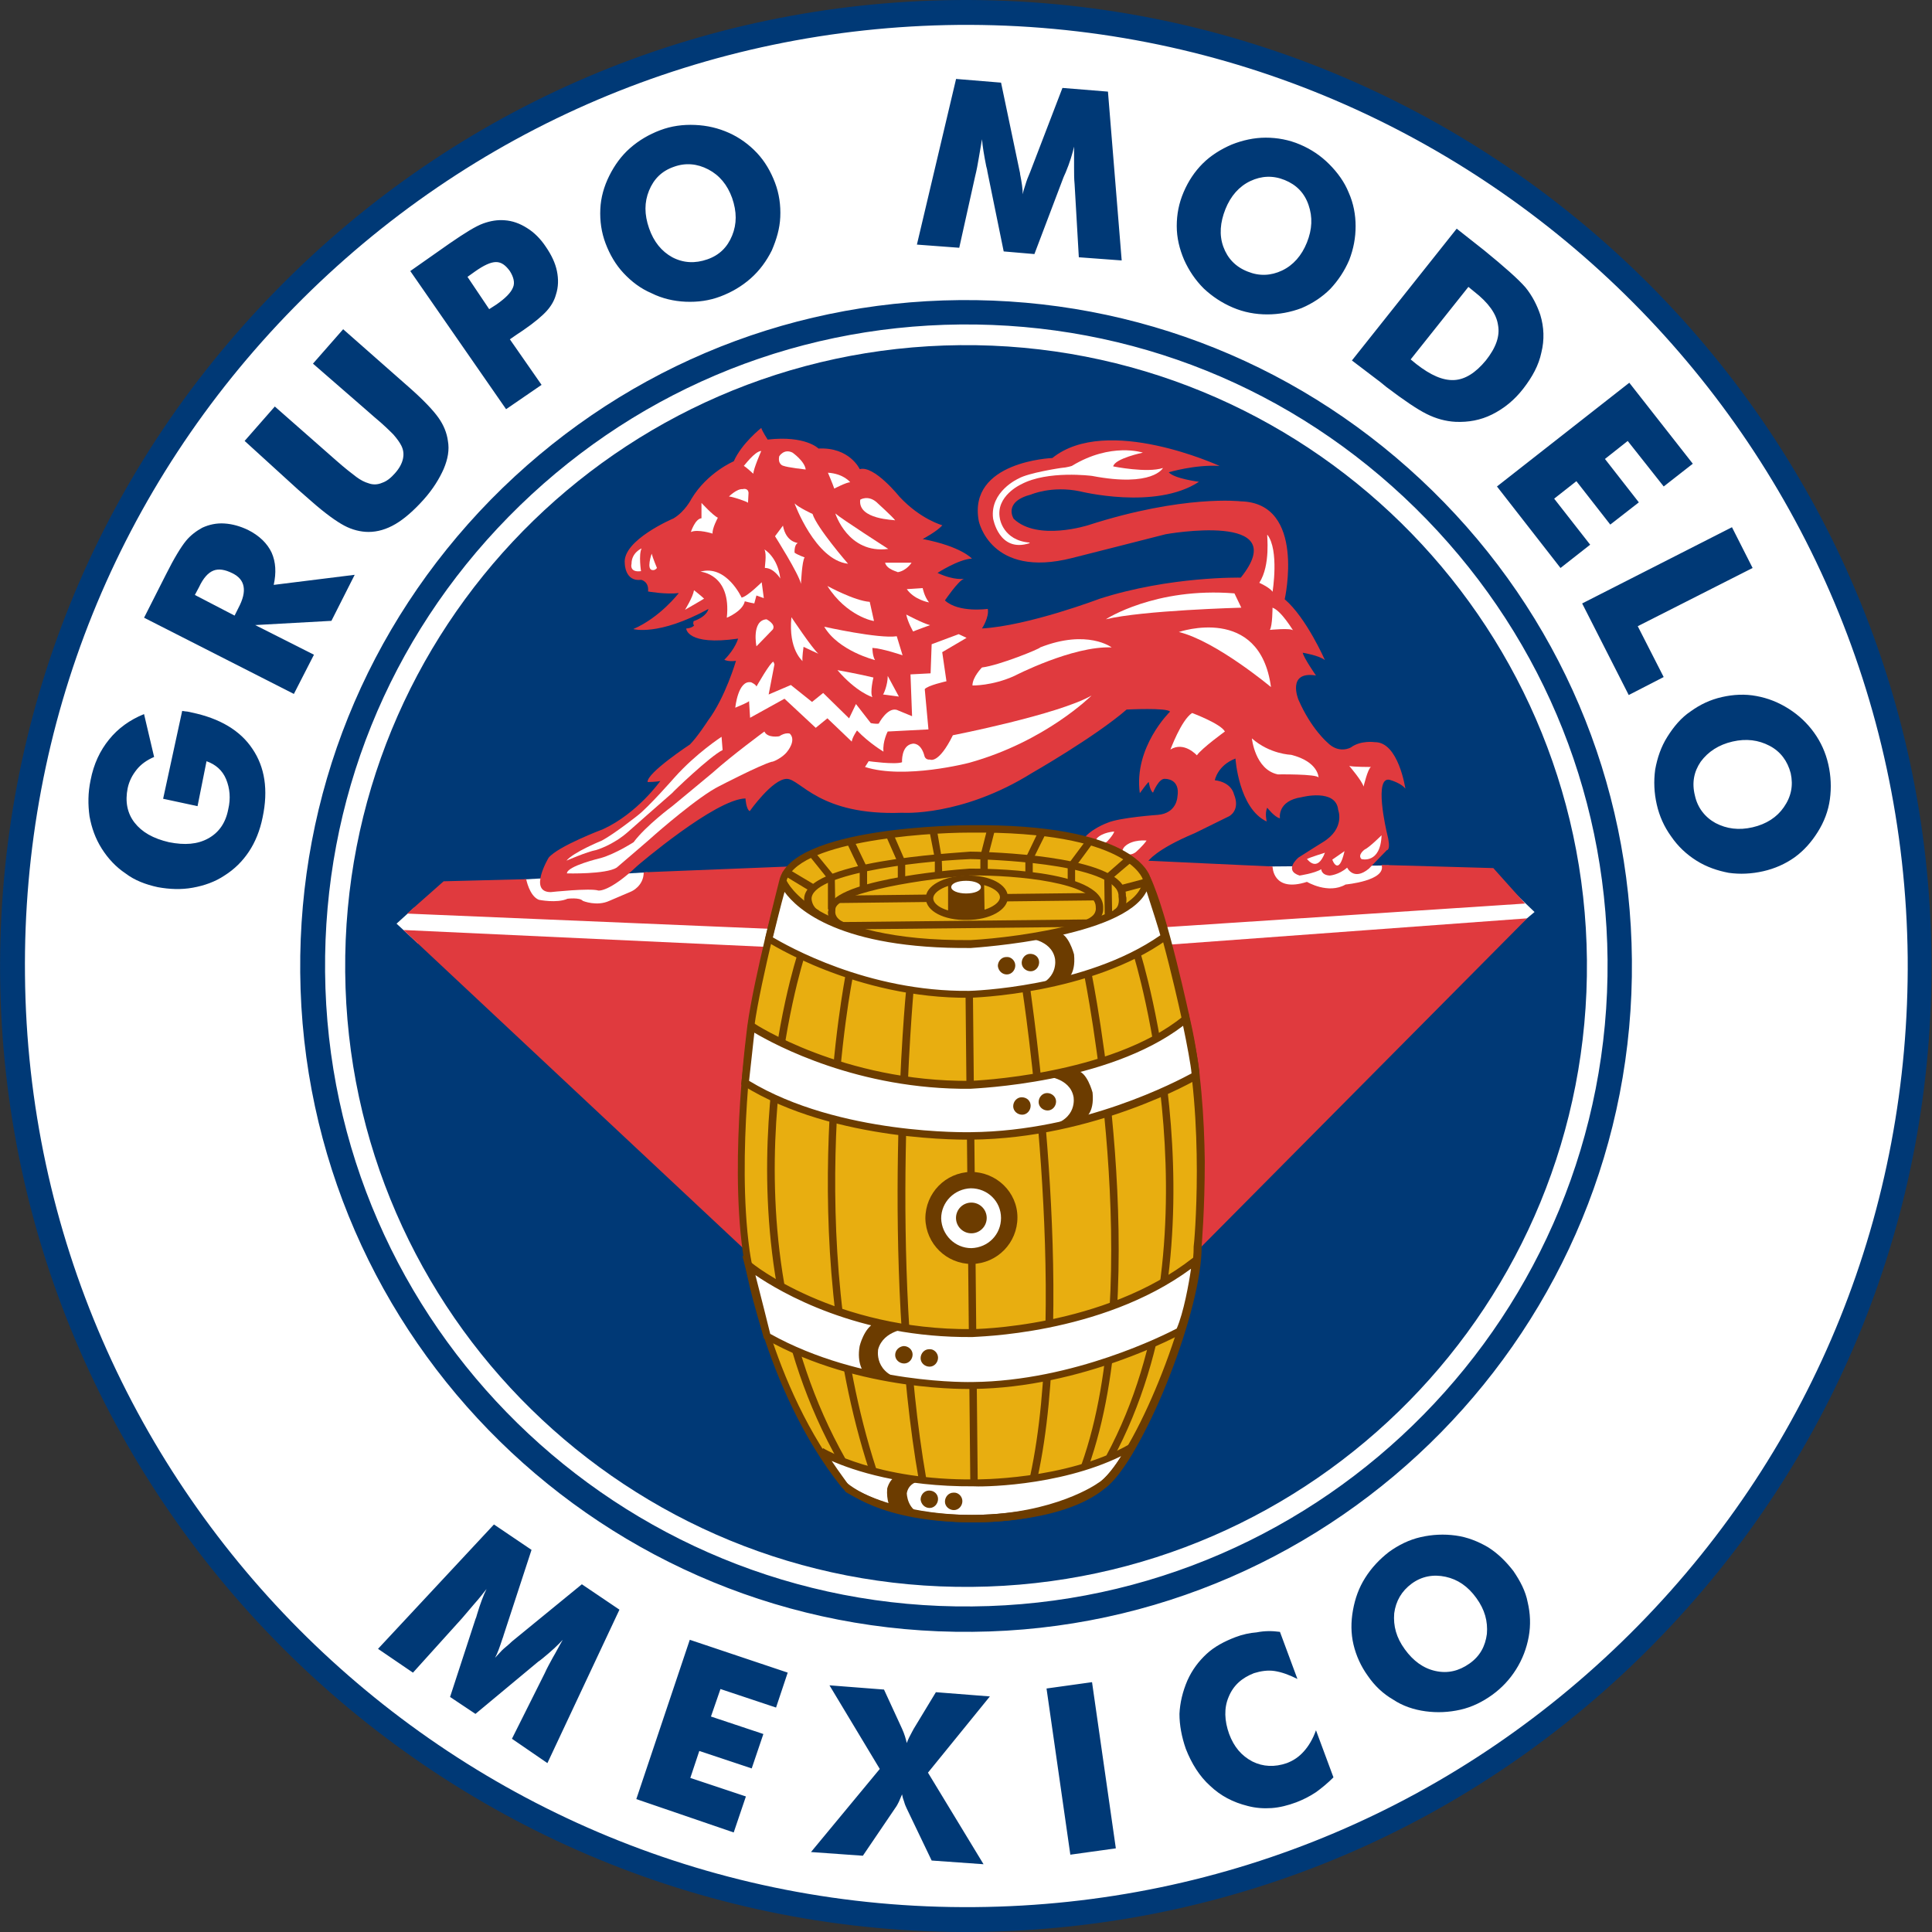 <?xml version="1.0" encoding="utf-8"?>
<!-- Generator: Adobe Illustrator 26.5.0, SVG Export Plug-In . SVG Version: 6.00 Build 0)  -->
<svg version="1.1" id="Layer_1" xmlns="http://www.w3.org/2000/svg" xmlns:xlink="http://www.w3.org/1999/xlink" x="0px" y="0px"
	 viewBox="0 0 512 512" style="enable-background:new 0 0 512 512;" xml:space="preserve">
<rect x="0" y="0" width="512" height="512" fill="#333333" stroke="none"/>
<style type="text/css">
	.st0{fill:#FFFFFF;}
	.st1{fill:#003976;}
	.st2{fill:#E03A3E;}
	.st3{fill:#E8AE10;}
	.st4{fill:#6C3C00;}
</style>
<g id="XMLID_166_">
	<path id="XMLID_168_" class="st0" d="M510.19,253.62c1.26,140.41-111.37,255.29-251.78,256.55C118,511.43,3.12,398.79,1.85,258.38
		C0.59,117.98,113.23,3.1,253.63,1.83C394.04,0.57,508.92,113.21,510.19,253.62"/>
	<path id="XMLID_169_" class="st1" d="M420.55,254.46c0.84,90.89-72.1,165.24-162.99,166.08c-90.89,0.84-165.24-72.1-166.08-162.99
		c-0.84-90.89,72.1-165.24,162.99-166.08C345.37,90.62,419.71,163.56,420.55,254.46"/>
	<path id="XMLID_172_" class="st1" d="M73.39,76.74C25.42,125.55-0.53,190.07,0.03,258.38C1.29,399.49,117.29,513.25,258.4,511.99
		c68.31-0.7,132.41-27.91,180.24-76.73c47.83-48.81,73.92-113.34,73.22-181.65C510.61,112.51,394.6-1.25,253.49,0.01
		C185.32,0.71,121.22,27.92,73.39,76.74 M6.62,258.38c-0.7-66.63,24.69-129.47,71.4-177.02S187.15,7.3,253.78,6.6
		c137.46-1.26,250.38,109.55,251.78,247.15c0.56,66.63-24.69,129.47-71.4,177.02S325.03,504.84,258.4,505.4
		C120.8,506.66,7.88,395.85,6.62,258.38"/>
	<path id="XMLID_175_" class="st1" d="M130.06,132.42c-32.96,33.66-50.92,78.13-50.5,125.26c0.84,97.35,80.79,175.76,178.14,174.77
		c97.21-0.84,175.76-80.79,174.77-178.14c-0.42-47.13-19.22-91.31-52.88-124.28s-78.13-50.92-125.26-50.5
		C207.21,79.96,163.16,98.76,130.06,132.42 M86.15,257.54c-0.42-45.45,16.83-88.23,48.67-120.63s74.34-50.5,119.65-50.92
		c45.45-0.42,88.23,16.83,120.63,48.67s50.5,74.34,50.92,119.65c0.84,93.7-74.62,170.57-168.32,171.41
		C164,426.71,87,351.24,86.15,257.54"/>
	<polygon id="XMLID_176_" class="st0" points="137.35,233.14 138.76,235.38 140.3,237.48 143.24,239.45 148.43,239.59 
		152.36,239.03 156.85,240.15 164.14,238.75 169.05,236.92 171.58,231.17 	"/>
	<polygon id="XMLID_177_" class="st0" points="105.09,244.78 110.7,249.97 202.72,253.19 204.68,244.64 109.72,240.57 	"/>
	<polygon id="XMLID_178_" class="st0" points="307.36,244.36 310.3,252.91 401.48,246.04 406.67,241.69 399.79,235.1 306.66,242.81 
			"/>
	<polygon id="XMLID_179_" class="st0" points="336.11,229.63 337.8,235.24 345.23,235.52 350.28,236.64 359.82,235.38 
		366.69,233.28 368.09,229.35 	"/>
	<path id="XMLID_180_" class="st2" d="M302.45,229.91c0.42,0.42,1.4-1.12,1.82-1.68c0,0,1.96-3.09,12.34-7.43l9.12-4.49
		c0,0,3.09-1.54,1.26-5.89c0,0-0.56-3.09-5.05-3.65c0,0,0.7-3.93,5.47-5.75c0,0,0.84,13.19,8.28,16.69c0,0-0.56-2.24,0.14-3.65
		c0,0,1.96,2.52,3.37,2.81c0,0-0.84-4.63,5.75-5.61c0,0,9.12-2.38,9.68,3.37c0,0,1.96,4.91-4.07,8.56c0,0-5.19,3.23-6.45,4.07
		c0,0-4.07,3.37,0.28,4.77c0,0,3.93-0.56,5.75-1.68c0,0,0,1.54,2.24,1.68c0,0,2.38-0.14,4.63-2.1c0,0,1.68,3.65,5.75,0.28l4.77-4.91
		c0,0,1.26,0.14,0-4.63c0,0-3.79-15.85,1.12-13.89c0,0,2.81,0.84,3.79,2.24c0,0-1.82-12.48-8.14-12.34c0,0-3.65-0.56-6.31,1.4
		c0,0-3.09,1.82-6.17-1.26c0,0-4.35-3.65-7.71-11.36c0,0-3.23-7.71,4.63-6.45c0,0-3.23-4.63-3.51-6.03c0,0,4.35,0.7,5.89,1.96
		c0,0-4.91-11.22-10.66-16.13c0,0,5.75-25.53-11.64-25.95c0,0-15.15-1.82-40.4,6.31c0,0-13.47,4.35-19.78-1.68
		c0,0-2.95-4.49,4.63-6.45c0,0,5.47-2.38,12.9-0.84c0,0,20.06,5.05,31.56-2.52c0,0-6.59-0.84-8-2.52c0,0,7.01-2.1,13.47-1.68
		c0,0-29.88-13.75-44.32-2.1c0,0-22.44,0.84-19.5,16.69c0,0,3.09,15.29,24.69,9.82c0,0,22.16-5.61,24.83-6.31
		c0,0,34.09-6.17,19.92,11.5c0,0-18.66-0.42-37.45,5.61c0,0-18.8,7.15-31.14,7.86c0,0,1.96-2.95,1.54-5.19c0,0-7.71,1.12-11.36-2.24
		c0,0,3.51-5.19,5.05-5.75c0,0-2.52,0.56-7.01-1.54c0,0,5.61-3.65,9.12-3.79c0,0-2.81-3.23-13.04-5.19c0,0,3.93-2.1,5.19-3.65
		c0,0-5.75-1.54-11.36-7.57c0,0-6.73-8.42-10.52-7.29c0,0-2.67-5.89-10.94-5.47c0,0-3.37-3.51-13.47-2.38c0,0-1.54-2.38-1.68-3.09
		c0,0-5.19,4.07-7.29,8.84c0,0-7.01,2.95-11.22,9.96c0,0-1.68,3.37-4.77,5.19c0,0-13.61,5.75-12.9,11.92c0,0,0,4.91,4.35,4.35
		c0,0,2.1,0.42,1.82,3.09c0,0,4.77,0.84,8.14,0.42c0,0-4.91,6.45-12.06,9.54c0,0,6.59,1.96,19.92-5.33c0,0-0.28,1.96-3.93,3.23
		c0,0-0.28,0.84,0.14,1.12c0,0-0.42,0.7-2.1,0.84c0,0,0.14,4.63,13.75,2.67c0,0-0.7,2.67-3.65,5.61c0,0,0.98,0.56,3.09,0.28
		c0,0-2.81,9.68-7.43,15.85c0,0-2.81,4.35-4.77,6.31c0,0-11.5,7.57-11.22,9.96c0,0,2.1,0,3.37-0.28c0,0-6.03,8.56-15.15,12.76
		c0,0-11.92,4.49-14.45,7.57c0,0-5.47,9.12,0.56,9.12c0,0,10.38-1.12,12.62-0.42c0,0,2.81,0.56,10.38-6.59
		c0,0,20.62-17.67,28.61-17.81c0,0,0.14,2.81,1.12,3.37c0,0,6.03-8.56,9.82-8.56c3.65,0,8.56,9.82,30.58,8.98
		c0,0,15.71,1.12,34.37-10.52c0,0,16.69-9.54,25.11-16.83c0,0,10.8-0.56,11.5,0.56c0,0-9.68,9.4-8,21.6c0,0,2.1-2.95,2.38-2.95
		c0,0,0.28,2.24,1.12,2.81c0,0,1.54-3.93,3.23-3.65c0,0,4.07-0.14,3.23,4.77c0,0-0.14,4.35-5.19,4.77c0,0-10.1,0.7-13.33,2.1
		c0,0-4.77,1.68-6.73,4.77C286.88,222.76,297.4,225.28,302.45,229.91"/>
	<path id="XMLID_183_" class="st2" d="M197.67,331.46l-90.75-85l96.5,4.49c0,0-6.17,30.3-6.59,35.77
		C196.83,286.86,195.42,308.88,197.67,331.46 M317.6,331.18l87.11-87.81l-95.38,7.01c0,0,8.14,26.51,8.56,41.52
		C317.88,291.77,318.72,323.33,317.6,331.18"/>
	<path id="XMLID_186_" class="st2" d="M204.68,246.18l-96.79-4.07l9.68-8.56l21.88-0.56c0,0,0.84,4.49,3.37,5.47
		c0,0,4.77,0.98,7.57-0.28c0,0,3.23-0.42,4.07,0.56c0,0,3.65,1.54,7.01,0l5.89-2.52c0,0,3.23-1.4,3.23-5.05l38.57-1.54
		C209.03,229.63,206.08,243.1,204.68,246.18 M300.91,227.95l36.33,1.68c0,0,0,7.01,9.12,4.07c0,0,5.61,3.37,10.24,0.7
		c0,0,10.8-0.98,9.54-5.19l29.6,0.84l8.42,9.4l-96.08,6.31C308.06,245.62,303.99,232.86,300.91,227.95"/>
	<path id="XMLID_187_" class="st3" d="M257,219.67c0,0-46.57,0.28-49.51,14.03c0,0-6.73,25.67-8.42,38.15c0,0-4.77,33.66-1.26,59.61
		c0,0,5.05,35.77,25.95,62.14c0,0,9.12,9.12,35.07,8.84c0,0,23.85,0.14,34.23-9.54c10.38-9.68,24.55-47.13,24.41-62.56
		c0,0,3.23-32.96-2.95-59.61c0,0-6.03-28.19-10.66-38.01C303.85,232.72,300.76,219.25,257,219.67"/>
	<path id="XMLID_188_" class="st4" d="M213.1,238.33c0,0.14,0.14,3.51,3.09,4.77l0.84-1.82c-1.82-0.84-1.96-2.95-1.96-3.09
		c0-6.31,25.81-9.82,42.08-10.52c0.28,0,31.42,0.42,38.15,7.29c0.7,0.7,1.12,1.54,1.12,2.38v0.14v0.14c0,0.14,0.56,2.67-1.26,3.51
		l0.84,1.82c1.96-0.98,2.52-3.09,2.52-4.49c0-0.42,0-0.7-0.14-0.98v-0.14v-0.14l0,0l0,0c0-1.26-0.56-2.52-1.68-3.65
		c-7.29-7.43-38.15-7.86-39.56-7.86C252.51,226.12,212.96,228.09,213.1,238.33"/>
	<path id="XMLID_192_" class="st4" d="M219.55,240.99c0,0.28-0.14,0.42-0.14,0.84c0,1.26,0.7,3.09,3.23,4.35l0.84-1.82
		c-2.52-1.26-2.1-2.81-2.1-3.09v-0.14v-0.14c0-3.79,18.52-7.57,35.63-8.98c12.76-0.14,33.24,1.96,33.38,8.28v0.14v0.14
		c0,0,0.14,0.56-0.28,1.4c-0.42,0.84-1.68,1.82-4.91,2.67l0.42,1.96c3.09-0.7,5.19-1.96,6.17-3.65c0.42-0.7,0.56-1.4,0.56-1.96
		c0-0.42,0-0.56,0-0.7c-0.28-10.1-31.7-10.1-35.35-10.1C250.83,230.61,219.55,233.42,219.55,240.99 M219.55,241.13L219.55,241.13
		v-0.42V241.13L219.55,241.13z M292.49,240.29L292.49,240.29v-0.14V240.29"/>
	<polygon id="XMLID_193_" class="st4" points="265.84,236.92 265.84,238.89 290.53,238.61 290.53,236.64 	"/>
	<polygon id="XMLID_194_" class="st4" points="222.5,237.34 222.5,239.31 246.48,239.03 246.48,237.06 	"/>
	<polygon id="XMLID_195_" class="st4" points="222.64,244.36 222.64,246.32 288.42,245.62 288.42,243.66 	"/>
	<path id="XMLID_198_" class="st4" d="M245.36,238.05c0,3.37,4.77,5.89,10.94,5.75c6.03,0,10.8-2.67,10.8-6.03
		c0-3.37-4.77-5.89-10.94-5.75C249.99,232.15,245.22,234.82,245.36,238.05 M247.32,238.05c0-1.82,3.65-3.93,8.84-4.07
		c5.19,0,8.84,1.96,8.84,3.79c0,1.82-3.65,3.93-8.84,4.07C250.97,241.97,247.32,240.01,247.32,238.05"/>
	<path id="XMLID_199_" class="st4" d="M251.25,233.84v8.28c0,0,2.38,0.7,4.91,0.7c0,0,2.67,0,4.77-0.56l-0.14-8.84
		c0,0-1.68-0.42-4.77-0.42C256.16,233.14,253.49,233.14,251.25,233.84"/>
	<path id="XMLID_200_" class="st0" d="M259.95,235.1c0,0.98-1.68,1.68-3.93,1.68c-2.1,0-3.93-0.7-3.93-1.68s1.68-1.68,3.93-1.68
		C258.26,233.42,259.95,234.12,259.95,235.1"/>
	<polygon id="XMLID_201_" class="st4" points="208.05,232.15 214.78,236.22 215.76,234.4 209.17,230.47 	"/>
	<path id="XMLID_202_" class="st4" d="M214.36,226.68c0,0,4.77,5.89,5.05,6.31c0,0.56,0,8,0,8h1.96l-0.14-8.7l-5.61-6.87
		L214.36,226.68L214.36,226.68z"/>
	<path id="XMLID_203_" class="st4" d="M224.46,223.46c0,0,3.09,6.59,3.37,6.87c0,0.42,0,5.19,0,5.19h1.96v-5.61l-3.51-7.29
		L224.46,223.46L224.46,223.46z"/>
	<path id="XMLID_204_" class="st4" d="M234.84,221.63c0,0,2.95,6.73,3.09,7.01c0,0.42,0,4.49,0,4.49h1.96v-4.91l-3.23-7.43
		L234.84,221.63L234.84,221.63z"/>
	<polygon id="XMLID_205_" class="st4" points="246.34,220.37 247.74,227.53 247.74,232.01 249.71,232.01 249.57,227.39 
		248.3,219.95 	"/>
	<path id="XMLID_206_" class="st4" d="M259.81,226.82v4.35h1.96c0,0,0-3.79,0-4.07c0.14-0.28,1.82-6.87,1.82-6.87l-1.96-0.56
		L259.81,226.82L259.81,226.82z"/>
	<path id="XMLID_207_" class="st4" d="M271.73,227.53v4.35h1.96c0,0,0-3.51,0-3.93c0.14-0.42,3.37-6.87,3.37-6.87l-1.82-0.84
		L271.73,227.53L271.73,227.53z"/>
	<path id="XMLID_208_" class="st4" d="M282.95,229.21v5.05h1.96c0,0,0-3.93,0-4.49c0.42-0.42,4.49-6.03,4.49-6.03l-1.54-1.12
		L282.95,229.21L282.95,229.21z"/>
	<path id="XMLID_209_" class="st4" d="M292.63,232.15l0.14,10.38h1.96c0,0-0.14-8.7-0.14-9.54c0.56-0.56,4.91-4.21,4.91-4.21
		l-1.26-1.54L292.63,232.15L292.63,232.15z"/>
	<polygon id="XMLID_210_" class="st4" points="296.56,234.68 296.98,236.64 303.85,234.82 303.43,232.86 	"/>
	<path id="XMLID_211_" class="st0" d="M303.71,232.72c0.14,14.59-46.43,17.39-46.43,17.39c-43.2,0.42-49.8-16.27-49.8-16.27
		c-0.84,2.52-3.79,14.87-3.79,14.87s22.86,15.01,53.16,14.73c0,0,31.42-0.7,51.76-15.29L303.71,232.72z"/>
	<path id="XMLID_214_" class="st4" d="M206.65,233.56c-0.7,2.52-3.65,14.31-3.79,14.87l-0.14,0.7l0.56,0.42
		c0.28,0.14,23.57,15.15,53.72,14.87c0.28,0,31.98-0.84,52.32-15.43l0.56-0.42l-5.05-16.13l-1.96,0.28
		c0.14,11.22-32.82,15.71-45.59,16.41c-41.66,0.42-48.67-15.57-48.81-15.71l-0.98-2.52L206.65,233.56L206.65,233.56z M207.91,236.36
		c3.37,4.63,14.73,15.15,49.37,14.87c1.82-0.14,40.4-2.67,46.57-15.01c1.26,3.79,3.37,10.52,3.65,11.64
		c-19.92,13.89-50.22,14.73-50.64,14.73c-27.07,0.28-48.39-12.06-52.04-14.17C205.38,246.18,206.93,239.87,207.91,236.36"/>
	<path id="XMLID_215_" class="st0" d="M217.45,384.63c0,0,14.45,8.56,40.68,8.42c0,0,24.13,0.42,41.52-9.4c0,0-4.21,8-8.14,10.38
		c0,0-11.5,8.28-32.82,8.56c0,0-19.92,0.84-34.23-7.86L217.45,384.63z"/>
	<path id="XMLID_218_" class="st4" d="M299.22,382.8c-16.83,9.54-40.82,9.26-40.96,9.26c-25.67,0.28-39.98-8.14-40.12-8.28
		l-1.26,1.4l7.15,10.1l0.14,0.14c14.31,8.7,33.94,8,34.79,8c21.46-0.14,32.96-8.28,33.38-8.7c3.93-2.38,8.28-10.38,8.42-10.66
		l1.54-2.95L299.22,382.8L299.22,382.8z M297.12,385.89c-1.54,2.52-3.93,5.89-6.17,7.15c-0.14,0.14-11.5,8.14-32.4,8.42
		c-0.28,0-19.78,0.7-33.52-7.71c-0.14-0.28-2.67-3.65-4.63-6.59c5.75,2.52,18.52,6.87,37.59,6.73
		C259.11,394.02,280.15,394.16,297.12,385.89"/>
	<path id="XMLID_219_" class="st4" d="M222.36,387.57l1.68-0.98c-34.37-60.88-10.94-132.55-10.8-133.25l-1.82-0.7
		C211.13,253.48,187.43,325.99,222.36,387.57"/>
	<path id="XMLID_220_" class="st4" d="M230.35,389.68l1.82-0.56c-19.92-61.58-6.31-129.47-6.17-130.17l-1.96-0.42
		C224.04,259.09,210.15,327.68,230.35,389.68"/>
	<path id="XMLID_221_" class="st4" d="M243.54,392.48l1.96-0.42c-10.1-57.93-3.37-129.19-3.37-129.89l-1.96-0.14
		C240.03,262.73,233.3,334.27,243.54,392.48"/>
	<polygon id="XMLID_222_" class="st4" points="255.88,263.43 257.14,393.04 259.11,393.04 257.84,263.43 	"/>
	<path id="XMLID_223_" class="st4" d="M270.89,262.03c0.14,0.84,12.48,81.5,2.1,129.19l1.96,0.42
		c10.52-48.11-1.96-129.05-1.96-129.89L270.89,262.03z"/>
	<path id="XMLID_224_" class="st4" d="M287.3,258.24c0.14,0.84,16.55,81.36-0.7,129.89l1.82,0.7
		c17.53-49.09,0.98-130.17,0.84-131.01L287.3,258.24L287.3,258.24z"/>
	<path id="XMLID_225_" class="st4" d="M300.34,252.91c0.28,0.7,23.42,76.03-7.15,132.83l1.68,0.98
		c31.14-57.65,7.57-133.68,7.29-134.38L300.34,252.91L300.34,252.91z"/>
	<path id="XMLID_226_" class="st0" d="M201.74,119.52c0,0-2.1,4.77-2.1,6.03c0,0-1.82-1.68-2.52-2.1
		C197.11,123.59,200.05,119.52,201.74,119.52"/>
	<path id="XMLID_227_" class="st0" d="M193.18,131.58c0,0,2.1-2.1,3.65-1.96c0,0,1.4-0.42,1.54,0.98l-0.14,2.67
		C198.23,132.98,194.02,131.58,193.18,131.58"/>
	<path id="XMLID_228_" class="st0" d="M185.89,133.27c0,0,3.09,3.37,4.35,3.93c0,0-1.54,2.81-1.4,4.21c0,0-3.93-1.26-5.75-0.42
		c0,0,1.12-3.51,2.81-3.65V133.27L185.89,133.27z"/>
	<path id="XMLID_229_" class="st0" d="M206.5,120.92c0,0,1.26-2.1,3.51-0.98c0,0,3.23,2.24,3.51,4.49c0,0-4.91-0.56-5.89-0.98
		C207.49,123.45,206.08,123.03,206.5,120.92"/>
	<path id="XMLID_230_" class="st0" d="M219.41,125.27c0,0,1.26,2.95,1.68,4.21c0,0,3.23-1.68,4.21-1.68
		C225.3,127.79,223.62,125.55,219.41,125.27"/>
	<path id="XMLID_231_" class="st0" d="M210.57,133.41c0,0,5.47,15.01,14.17,15.99c0,0-8.28-9.54-9.4-13.19
		C215.34,136.21,211.69,134.53,210.57,133.41"/>
	<path id="XMLID_232_" class="st0" d="M221.37,136.07c0,0,3.37,10.8,14.03,9.4C235.4,145.47,222.92,137.47,221.37,136.07"/>
	<path id="XMLID_233_" class="st0" d="M227.97,132.42c0,0,1.96-1.26,4.21,0.56c0,0,4.49,4.07,5.05,4.91
		C237.22,137.75,227.26,137.75,227.97,132.42"/>
	<path id="XMLID_234_" class="st0" d="M234.56,149.12h7.01c0,0-1.26,2.1-3.65,2.52C237.92,151.5,234.98,150.94,234.56,149.12"/>
	<path id="XMLID_235_" class="st0" d="M240.31,156.13l4.21-0.28c0,0,0.42,2.24,1.68,3.79C246.06,159.64,242.27,158.93,240.31,156.13
		"/>
	<path id="XMLID_236_" class="st0" d="M240.17,162.86c0,0,4.49,2.38,6.31,2.81c0,0-3.51,1.26-4.49,1.68
		C241.99,167.35,240.59,164.97,240.17,162.86"/>
	<path id="XMLID_237_" class="st0" d="M219.27,155.29c0,0,7.15,3.93,11.22,4.21l1.12,5.05
		C231.61,164.69,224.32,163.28,219.27,155.29"/>
	<path id="XMLID_238_" class="st0" d="M218.43,166.09c0,0,14.45,3.23,19.22,2.52l1.54,5.05c0,0-5.33-1.82-8-1.96c0,0,0,2.1,0.7,3.23
		C231.89,174.92,222.21,172.54,218.43,166.09"/>
	<path id="XMLID_239_" class="st0" d="M235.26,179.13l2.95,5.47l-4.21-0.56C234.14,184.04,235.26,181.52,235.26,179.13"/>
	<path id="XMLID_240_" class="st0" d="M221.93,177.59c0,0,6.17,1.12,9.54,1.96c0,0-0.98,3.93-0.28,5.19
		C231.19,184.74,226.98,183.48,221.93,177.59"/>
	<path id="XMLID_241_" class="st0" d="M209.73,163.56c0,0,5.61,8.42,7.15,9.68c0,0-2.52-1.12-3.93-1.82c0,0-0.42,2.81-0.28,3.79
		C212.68,175.07,208.89,172.26,209.73,163.56"/>
	<path id="XMLID_242_" class="st0" d="M203.14,164.12c0,0,2.52,1.26,1.68,2.67c0,0-3.37,3.51-4.35,4.49
		C200.47,171.42,199.07,164.4,203.14,164.12"/>
	<path id="XMLID_243_" class="st0" d="M202.58,145.61c0,0,3.51,1.96,4.21,7.71c0,0-1.68-2.81-4.07-2.81
		C202.58,150.52,203.28,146.87,202.58,145.61"/>
	<path id="XMLID_244_" class="st0" d="M207.49,139.3l-2.1,2.81c0,0,6.31,9.96,6.87,12.62c0,0,0.28-6.17,0.98-7.01
		c0,0-1.96-0.7-2.67-1.26c0,0-0.14-2.1,0.84-2.52C211.41,143.79,208.33,143.79,207.49,139.3"/>
	<path id="XMLID_245_" class="st0" d="M170.03,145.33c0,0-2.67,1.12-2.67,4.07c0,0-0.7,2.38,2.52,1.96
		C169.89,151.5,169.19,147.01,170.03,145.33"/>
	<path id="XMLID_246_" class="st0" d="M172.7,146.73c0,0-1.54,4.35,0.28,4.35c0,0,0.56,0.14,1.12-0.56
		C174.1,150.52,172.98,147.85,172.7,146.73"/>
	<path id="XMLID_247_" class="st0" d="M183.92,156.41c0,0,1.96,1.54,2.67,2.24c0,0-3.51,2.1-5.05,2.95
		C181.54,161.6,183.64,158.23,183.92,156.41"/>
	<path id="XMLID_248_" class="st0" d="M185.6,151.5c0,0,8.28,0.56,7.01,12.2c0,0,4.21-1.68,4.77-4.35c0,0,1.54,0.42,2.52,0.56
		l0.56-2.1l1.96,0.7l-0.56-4.21c0,0-3.79,3.79-5.33,4.07C196.55,158.37,192.48,149.54,185.6,151.5"/>
	<path id="XMLID_249_" class="st0" d="M194.86,187.55c0,0,0.7-7.43,4.21-6.73c0,0,1.26,0.56,1.4,1.12c0,0,3.65-6.45,4.49-6.59
		l0.28,0.7l-1.54,8l5.89-2.52l5.61,4.49l2.95-2.38l6.87,6.73l1.82-3.79l3.93,5.05c0,0,1.26,0.28,2.1,0.14c0,0,2.24-4.35,4.77-3.65
		l4.07,1.68l-0.42-11.08l5.33-0.28l0.28-7.71l7.15-2.67l2.1,0.98l-6.45,3.79l1.12,7.71c0,0-5.05,1.12-5.75,2.1l0.98,10.66
		l-10.8,0.56c0,0-1.4,2.67-1.12,5.33c0,0-3.79-2.24-7.01-5.61c0,0-1.26,1.82-1.4,2.95l-6.45-6.17l-3.09,2.52l-8.28-7.71l-9.12,5.05
		l-0.28-4.49C198.65,186.01,196.12,186.99,194.86,187.55"/>
	<path id="XMLID_250_" class="st0" d="M191.5,198.77l-0.28-3.51c0,0-6.73,4.35-12.48,10.8c0,0-7.01,8-9.82,10.1
		c0,0-6.03,4.77-9.4,6.59c0,0-7.57,3.09-9.4,5.33c0,0,5.47-2.38,7.86-2.81c0,0,4.49-1.26,8.56-4.91c0,0,9.68-8.56,11.64-10.24
		C178.17,209.99,188.27,200.31,191.5,198.77"/>
	<path id="XMLID_251_" class="st0" d="M208.61,199.19c0,0,2.52-2.95,0.7-4.77c0,0-1.12-0.42-2.81,0.7c0,0-3.09,0.56-3.93-1.26
		c0,0-8.42,6.17-13.75,10.94c0,0-8.42,7.01-10.66,8.84c0,0-7.01,5.19-10.24,9.54c0,0-4.77,3.09-8.7,4.21c0,0-8.98,2.1-8.98,4.07
		c0,0,10.38,0.28,13.19-1.54c0,0,9.54-8.14,10.24-8.84c0,0,11.5-10.1,16.97-12.76c0,0,10.8-5.61,13.89-6.45
		C204.68,202,207.35,200.87,208.61,199.19"/>
	<path id="XMLID_252_" class="st0" d="M230.21,201.72c0,0,7.01,0.98,8.84,0.28c0,0-0.28-4.49,2.81-4.91c0,0,2.1-0.42,3.09,3.09
		c0,0,0.14,1.26,1.54,1.12c0,0,2.24,1.26,6.03-6.45c0,0,27.91-5.47,36.75-10.52c0,0-12.2,12.2-32.4,17.81c0,0-17.11,4.49-27.63,1.12
		L230.21,201.72L230.21,201.72z"/>
	<path id="XMLID_253_" class="st0" d="M260.23,176.89c0,0-2.52,2.52-2.52,4.77c0,0,5.19,0.14,11.08-2.52c0,0,15.43-8,25.81-7.57
		c0,0-6.45-4.91-18.94,0C275.8,171.84,264.86,176.33,260.23,176.89"/>
	<path id="XMLID_254_" class="st0" d="M293.05,164.12c0,0,13.04-8.56,34.09-6.87l1.82,3.79
		C328.96,161.04,302.73,161.74,293.05,164.12"/>
	<path id="XMLID_255_" class="st0" d="M312.41,167.49c0,0,21.46-7.43,24.41,14.59C336.81,182.08,322.23,169.88,312.41,167.49"/>
	<path id="XMLID_256_" class="st0" d="M337.23,161.04c0,0,0,4.77-0.7,5.89c0,0,5.61-0.56,6.17,0.14
		C342.71,167.21,339.62,161.88,337.23,161.04"/>
	<path id="XMLID_257_" class="st0" d="M315.91,188.95c0,0,7.57,2.81,8.7,4.91c0,0-6.03,4.35-7.43,6.31c0,0-3.37-3.79-7.01-1.54
		C310.16,198.77,312.97,190.92,315.91,188.95"/>
	<path id="XMLID_258_" class="st0" d="M331.76,195.68c0,0,0.84,8.28,6.87,9.54c0,0,10.38-0.14,10.8,0.84c0,0,0-4.21-7.29-6.03
		C342.14,200.03,336.53,199.89,331.76,195.68"/>
	<path id="XMLID_259_" class="st0" d="M295.29,220.37c0,0-3.09,0.14-4.63,1.82c0,0-0.56,0.98,0.42,1.26c0,0,0.84,0.56,2.1-0.28
		C293.19,223.32,295.01,221.35,295.29,220.37"/>
	<path id="XMLID_260_" class="st0" d="M303.85,222.76c0,0-3.65-0.42-5.75,1.54c0,0-1.54,1.54,0.14,1.96c0,0,1.26,0.56,2.52-0.28
		C300.91,225.98,303.01,224.02,303.85,222.76"/>
	<path id="XMLID_261_" class="st0" d="M357.57,202.98c0,0,3.37,3.93,3.79,5.47c0,0,1.12-4.77,1.96-5.19
		C363.32,203.26,358.56,203.26,357.57,202.98"/>
	<path id="XMLID_262_" class="st0" d="M366.13,221.35c0,0-3.23,3.23-4.49,3.79c0,0-1.96,1.4-0.84,2.52
		C360.8,227.67,365.85,229.07,366.13,221.35"/>
	<path id="XMLID_263_" class="st0" d="M356.31,225.56c0,0-2.81,1.96-3.23,2.24C353.09,227.95,354.77,232.43,356.31,225.56"/>
	<path id="XMLID_264_" class="st0" d="M351.12,225.98c0,0-4.07,1.26-4.77,1.68C346.49,227.67,349.02,231.45,351.12,225.98"/>
	<path id="XMLID_265_" class="st0" d="M333.73,154.45c0,0,2.81,1.26,3.51,2.38c0,0,1.82-11.08-1.4-15.15
		C335.69,141.68,336.81,149.68,333.73,154.45"/>
	<path id="XMLID_266_" class="st0" d="M272.85,143.79c-7.01-0.56-7.86-6.31-7.86-6.31c-1.26-6.03,5.61-9.12,5.61-9.12
		c7.01-3.79,18.8-2.24,18.8-2.24c16.13,3.09,18.8-2.1,18.8-2.1c-4.21,1.4-13.19-0.42-13.19-0.42c0.42-2.1,7.86-3.65,7.86-3.65
		s-8.42-2.81-18.8,3.51c0,0-1.12,0.42-2.95,0.56c0,0-8.56,1.26-11.22,2.81c0,0-7.57,3.37-6.73,10.52c0,0,1.54,9.26,9.68,6.59"/>
	<path id="XMLID_269_" class="st4" d="M206.5,233.42c0,0.14-6.73,25.81-8.42,38.29c0,0.28-4.77,34.09-1.26,59.89
		c0,0.42,5.33,36.33,26.23,62.56c0.42,0.42,9.68,9.54,35.77,9.26c0.98,0,24.41,0.14,34.93-9.82c10.38-9.68,24.83-46.99,24.69-63.26
		c0-0.14,0.84-9.68,0.84-22.58c-0.14-11.22-0.98-24.97-3.79-37.17c-0.28-1.12-6.03-28.33-10.66-38.15
		c-0.42-1.26-5.05-14.17-47.69-13.75C255.04,218.69,209.59,218.97,206.5,233.42 M258.68,401.46c-25.11,0.28-34.23-8.56-34.37-8.56
		c-20.48-25.67-25.67-61.16-25.67-61.58c-3.51-25.53,1.26-59.05,1.26-59.33c1.68-12.34,8.42-37.87,8.42-38.15
		c2.24-10.66,35.91-13.19,48.67-13.19c42.08-0.42,45.73,12.2,45.87,12.34v0.14v0.14c4.49,9.54,10.52,37.59,10.52,37.73
		c6.03,26.09,3.09,59.05,2.95,59.33c0.14,15.71-14.31,52.74-24.13,61.86C282.39,401.46,258.97,401.46,258.68,401.46L258.68,401.46z"
		/>
	<path id="XMLID_271_" class="st4" d="M269.06,255.86c0,1.26-0.98,2.38-2.24,2.38c-1.26,0-2.24-0.98-2.38-2.24
		c0-1.26,0.98-2.38,2.24-2.38C267.94,253.48,269.06,254.6,269.06,255.86"/>
	<path id="XMLID_272_" class="st4" d="M275.38,255.02c0,1.26-0.98,2.38-2.24,2.38c-1.26,0-2.38-0.98-2.38-2.24
		c0-1.26,0.98-2.38,2.24-2.38C274.39,252.77,275.38,253.76,275.38,255.02"/>
	<path id="XMLID_273_" class="st4" d="M271.87,248.57c0,0,6.73,0.28,7.71,5.47c0,0,1.26,6.03-6.59,7.71l9.4-1.96
		c0,0,2.81-1.12,2.24-6.87c0,0-1.54-5.89-4.35-5.75L271.87,248.57z"/>
	<path id="XMLID_277_" class="st4" d="M248.59,397.25c0,1.26-0.98,2.38-2.24,2.38c-1.26,0-2.24-0.98-2.38-2.24
		c0-1.26,0.98-2.38,2.24-2.38C247.6,395.01,248.59,395.99,248.59,397.25"/>
	<path id="XMLID_278_" class="st4" d="M255.04,397.81c0,1.26-0.98,2.38-2.24,2.38c-1.26,0-2.38-0.98-2.38-2.24
		c0-1.26,0.98-2.38,2.24-2.38C253.92,395.43,255.04,396.55,255.04,397.81"/>
	<path id="XMLID_279_" class="st4" d="M244.52,392.34c0,0-3.65,0.14-4.21,3.37c0,0,0,4.77,4.63,5.75l-8.98-1.82
		c0,0-1.12-1.96-0.84-5.19c0,0,0.84-3.37,3.09-3.09L244.52,392.34z"/>
	<path id="XMLID_280_" class="st0" d="M199.07,271.99c0,0,23.57,15.85,58.07,15.43c0,0,37.31-1.12,56.95-17.39
		c0,0,2.81,12.62,2.67,14.87c0,0-26.79,15.57-59.47,15.99c0,0-35.49,0.98-59.89-14.17L199.07,271.99z"/>
	<path id="XMLID_283_" class="st4" d="M313.53,269.33c-19.22,15.71-56.11,17.11-56.39,17.11c-33.66,0.28-57.23-15.15-57.37-15.29
		l-1.4-0.84l-1.96,17.11l0.56,0.28c24.27,15.15,60.03,14.31,60.46,14.31c32.68-0.28,59.75-15.85,60.03-16.13l0.42-0.28v-0.56
		c0.14-2.38-2.38-13.89-2.67-15.29l-0.28-1.54L313.53,269.33L313.53,269.33z M313.53,271.85c0.98,4.63,2.1,10.66,2.24,12.62
		c-3.65,1.96-28.61,15.29-58.49,15.57c-0.42,0-34.93,0.84-58.77-13.61c0.14-0.98,1.12-10.38,1.4-12.76
		c5.47,3.23,27.49,15.15,57.23,14.87C258.68,288.4,293.47,287.14,313.53,271.85"/>
	<path id="XMLID_284_" class="st4" d="M273.13,293.03c0,1.26-0.98,2.38-2.24,2.38c-1.26,0-2.38-0.98-2.38-2.24
		c0-1.26,0.98-2.38,2.24-2.38C272.15,290.79,273.13,291.77,273.13,293.03"/>
	<path id="XMLID_285_" class="st4" d="M279.87,291.91c0,1.26-0.98,2.38-2.24,2.38c-1.26,0-2.38-0.98-2.38-2.24
		c0-1.26,0.98-2.38,2.24-2.38C278.74,289.66,279.87,290.65,279.87,291.91"/>
	<path id="XMLID_286_" class="st4" d="M276.78,285.18c0,0,6.73,0.28,7.71,5.47c0,0,1.26,6.03-6.59,7.71l9.4-1.96
		c0,0,2.81-1.12,2.24-6.87c0,0-1.54-5.89-4.35-5.75L276.78,285.18z"/>
	<path id="XMLID_287_" class="st4" d="M269.63,322.63c0,6.73-5.33,12.2-12.06,12.34c-6.73,0-12.2-5.33-12.34-12.06
		c0-6.73,5.33-12.2,12.06-12.34C264.01,310.56,269.63,315.89,269.63,322.63"/>
	<path id="XMLID_288_" class="st0" d="M265.28,322.77c0,4.35-3.37,7.86-7.86,8c-4.35,0-7.86-3.51-8-7.86c0-4.35,3.51-7.86,7.86-8
		C261.77,314.91,265.28,318.42,265.28,322.77"/>
	<path id="XMLID_289_" class="st4" d="M261.49,322.77c0,2.24-1.82,4.07-4.07,4.07c-2.24,0-4.07-1.82-4.07-4.07s1.82-4.07,4.07-4.07
		S261.49,320.52,261.49,322.77"/>
	<path id="XMLID_290_" class="st0" d="M198.65,335.39c0,0,22.02,18.23,59.19,17.81c0,0,35.07-0.14,59.33-19.22
		c0,0-1.68,12.9-4.35,18.66c0,0-25.67,14.17-54.84,14.45c0,0-29.6,0.98-54.56-13.04L198.65,335.39z"/>
	<path id="XMLID_293_" class="st4" d="M202.44,354.75l0.42,0.14c24.97,14.17,54.7,13.19,54.99,13.19
		c29.04-0.28,54.99-14.45,55.27-14.59l0.28-0.14l0.14-0.28c2.67-5.89,4.35-18.38,4.35-18.94l0.28-2.38l-1.96,1.54
		c-23.71,18.66-58.35,18.94-58.63,18.94c-36.33,0.28-58.35-17.39-58.49-17.67l-2.38-1.82L202.44,354.75z M315.63,336.23
		c-0.56,3.93-1.96,11.64-3.79,15.85c-2.95,1.54-27.21,13.89-54,14.17c-0.28,0-29.32,0.84-53.72-12.76
		c-0.14-0.7-2.95-11.78-3.93-15.57c6.59,4.49,27.07,16.69,57.51,16.41C258.12,354.19,291.65,353.91,315.63,336.23"/>
	<path id="XMLID_311_" class="st4" d="M241.85,358.96c0,1.26-0.98,2.38-2.24,2.38c-1.26,0-2.38-0.98-2.38-2.24
		c0-1.26,0.98-2.24,2.24-2.38C240.73,356.71,241.85,357.69,241.85,358.96"/>
	<path id="XMLID_312_" class="st4" d="M248.59,359.8c0,1.26-0.98,2.38-2.24,2.38c-1.26,0-2.38-0.98-2.38-2.24
		c0-1.26,0.98-2.38,2.24-2.38C247.46,357.41,248.59,358.54,248.59,359.8"/>
	<path id="XMLID_313_" class="st4" d="M240.59,352.08c0,0-6.45,0.42-7.86,5.47c0,0-1.4,6.73,7.43,8.28l-11.22-2.1
		c0,0-1.96-2.38-1.12-7.01c0,0,1.12-4.77,4.07-6.17L240.59,352.08z"/>
	<path id="XMLID_331_" class="st1" d="M467.26,230.89c-3.09,0.7-6.17,0.84-9.12,0.42c-2.95-0.56-5.89-1.54-8.56-3.23
		c-2.67-1.68-4.91-3.79-6.73-6.45c-1.82-2.52-3.09-5.33-3.79-8.42c-0.7-3.09-0.84-6.17-0.42-9.26c0.56-3.09,1.54-6.03,3.23-8.7
		c1.68-2.67,3.65-5.05,6.17-6.73c2.52-1.82,5.19-3.09,8.28-3.79c3.09-0.7,6.17-0.84,9.12-0.28c3.09,0.56,5.89,1.68,8.56,3.37
		s4.91,3.79,6.73,6.31c1.82,2.52,3.09,5.33,3.79,8.42c0.7,3.09,0.84,6.17,0.42,9.26c-0.42,3.09-1.54,6.03-3.23,8.7
		c-1.68,2.67-3.65,4.91-6.17,6.73C473.15,228.93,470.35,230.19,467.26,230.89 M449.17,210.83c0.7,3.23,2.67,5.75,5.47,7.29
		c2.95,1.54,6.17,1.96,9.82,1.12c3.65-0.84,6.45-2.67,8.28-5.33c1.96-2.81,2.52-5.75,1.82-8.98c-0.84-3.23-2.67-5.75-5.61-7.29
		c-2.95-1.54-6.17-1.96-9.82-1.12c-3.65,0.84-6.45,2.67-8.42,5.33C448.89,204.52,448.33,207.47,449.17,210.83 M419.29,159.92
		l39.7-20.2l5.47,10.8l-30.44,15.43l6.87,13.47l-9.26,4.77L419.29,159.92z M396.71,128.92l35.07-27.49l16.83,21.46l-7.71,6.03
		l-9.54-12.06l-6.03,4.77l8.98,11.5l-7.57,5.89l-8.98-11.5l-5.89,4.63l9.54,12.2l-7.86,6.17L396.71,128.92z M358.27,95.53
		l27.77-34.93l7.29,5.75c5.33,4.35,8.98,7.57,10.94,9.82c1.82,2.24,3.09,4.77,3.93,7.29c0.98,3.23,1.12,6.59,0.28,9.96
		c-0.7,3.37-2.38,6.45-4.77,9.54c-2.38,3.09-5.19,5.33-8.28,6.87c-3.09,1.54-6.31,2.1-9.68,1.96c-2.67-0.14-5.19-0.84-7.71-2.1
		c-2.52-1.26-6.03-3.65-10.66-7.15l-1.54-1.26L358.27,95.53L358.27,95.53z M373.84,95.25l1.54,1.26c3.79,2.95,7.01,4.35,9.96,4.21
		c2.95-0.14,5.75-1.96,8.42-5.19c2.67-3.37,3.79-6.45,3.23-9.4c-0.42-2.95-2.52-5.89-6.31-8.84l-1.54-1.26L373.84,95.25
		L373.84,95.25z M357.57,68.88c-1.26,2.95-2.95,5.47-5.05,7.71c-2.1,2.1-4.63,3.79-7.57,5.05c-2.95,1.12-6.03,1.68-9.12,1.68
		s-6.17-0.56-9.12-1.82c-2.95-1.26-5.47-2.95-7.71-5.05c-2.24-2.24-3.93-4.77-5.19-7.57c-1.26-2.95-1.96-5.89-1.96-8.98
		c0-3.09,0.56-6.03,1.82-8.98c1.26-2.95,2.95-5.47,5.05-7.57c2.1-2.1,4.77-3.79,7.71-5.05c2.81-1.12,5.89-1.82,8.98-1.82
		c3.09,0,6.17,0.56,9.12,1.82c2.95,1.26,5.47,2.95,7.71,5.19c2.24,2.24,4.07,4.77,5.19,7.57c1.26,2.81,1.82,5.89,1.82,8.84
		C359.26,62.99,358.7,65.94,357.57,68.88 M330.64,71.97c3.09,1.26,6.17,1.12,9.12-0.28c2.95-1.4,5.19-3.93,6.59-7.43
		s1.54-6.73,0.42-9.96c-1.12-3.23-3.23-5.33-6.31-6.59c-3.09-1.26-6.17-1.12-9.12,0.28s-5.19,3.93-6.59,7.43
		c-1.4,3.51-1.68,6.87-0.56,9.96C325.31,68.46,327.42,70.71,330.64,71.97 M297.26,69.02l-11.36-0.84l-1.12-19.36
		c-0.14-1.4-0.14-2.81-0.14-4.49s0-3.51,0-5.47c-0.42,1.82-1.12,4.21-2.24,6.87c-0.28,0.56-0.42,0.98-0.56,1.26l-7.71,20.34
		l-8.14-0.7l-4.35-21.32c0-0.28-0.14-0.7-0.28-1.26c-0.56-2.81-0.98-5.33-1.12-7.15c-0.28,1.68-0.56,3.37-0.84,4.91
		c-0.28,1.68-0.56,3.23-0.98,4.91l-4.21,18.94l-11.22-0.84l10.38-43.9l11.92,0.98l4.91,23.42c0,0.14,0.14,0.42,0.14,0.84
		c0.42,2.1,0.7,3.93,0.7,5.33c0.14-0.84,0.42-1.68,0.7-2.52c0.28-0.98,0.7-2.1,1.26-3.37l8.56-22.3l12.06,0.98L297.26,69.02
		L297.26,69.02z M205.38,48.4c1.12,2.95,1.54,6.03,1.4,9.12c-0.14,3.09-0.98,5.89-2.24,8.84c-1.4,2.81-3.23,5.33-5.61,7.43
		c-2.38,2.1-5.05,3.65-8,4.77c-2.95,1.12-6.03,1.54-9.26,1.4c-3.09-0.14-6.17-0.84-8.98-2.24c-2.95-1.26-5.33-3.09-7.43-5.33
		c-2.1-2.24-3.65-4.91-4.77-7.86c-1.12-2.95-1.54-6.03-1.4-9.12c0.14-3.09,0.98-6.03,2.38-8.84s3.23-5.33,5.47-7.29
		c2.38-2.1,5.05-3.65,8-4.77c2.95-1.12,6.03-1.54,9.26-1.4c3.23,0.14,6.17,0.84,8.98,2.1c2.81,1.26,5.33,3.09,7.43,5.33
		C202.72,42.79,204.26,45.46,205.38,48.4 M187.43,68.74c3.23-1.12,5.33-3.23,6.59-6.31c1.26-3.09,1.26-6.31,0-9.96
		c-1.26-3.51-3.37-6.03-6.31-7.57c-2.95-1.54-6.03-1.82-9.12-0.7c-3.23,1.12-5.33,3.23-6.59,6.31c-1.26,3.09-1.26,6.31,0,9.96
		s3.37,6.17,6.17,7.71C181.12,69.72,184.2,69.86,187.43,68.74 M143.52,101.99l-9.4,6.45l-25.39-36.61l10.38-7.29
		c4.07-2.81,7.01-4.63,8.98-5.33c1.96-0.7,3.79-0.98,5.61-0.84c2.1,0.14,4.07,0.84,6.03,2.1c1.82,1.12,3.51,2.81,4.91,4.91
		c1.54,2.24,2.52,4.35,2.95,6.45s0.42,4.21-0.28,6.31c-0.42,1.54-1.26,2.95-2.38,4.21c-1.12,1.26-3.23,3.09-6.31,5.19l-1.68,1.12
		l-1.82,1.26L143.52,101.99L143.52,101.99z M129.64,81.93l1.96-1.26c2.38-1.68,3.79-3.09,4.35-4.49c0.56-1.26,0.14-2.81-0.84-4.35
		c-1.12-1.54-2.24-2.38-3.65-2.38s-3.23,0.84-5.61,2.52l-1.96,1.4L129.64,81.93L129.64,81.93z M64.83,116.85l8-9.12l16.27,14.31
		c2.38,2.1,4.21,3.51,5.33,4.35c1.12,0.84,2.24,1.4,3.23,1.68c1.12,0.42,2.38,0.42,3.65-0.14c1.26-0.42,2.38-1.4,3.37-2.52
		c1.12-1.26,1.82-2.52,2.1-3.79s0.14-2.38-0.42-3.51c-0.42-0.84-1.12-1.82-2.1-2.95c-0.98-0.98-2.67-2.67-5.05-4.63l-2.24-1.96
		l-14.03-12.2l8-9.12l17.67,15.57c3.65,3.23,6.17,5.89,7.57,7.86c1.4,1.96,2.24,4.07,2.52,6.17c0.42,2.38,0,4.77-1.12,7.43
		c-1.12,2.52-2.81,5.33-5.33,8.14s-5.05,5.05-7.43,6.45c-2.38,1.4-4.77,2.1-7.15,2.1c-2.1,0-4.35-0.56-6.45-1.68
		c-2.1-1.12-5.05-3.23-8.7-6.45L79,129.76L64.83,116.85L64.83,116.85z M77.88,183.9l-39.7-20.2l5.75-11.36
		c2.24-4.49,4.07-7.43,5.33-8.98c1.26-1.54,2.81-2.67,4.35-3.51c1.82-0.84,3.79-1.26,5.89-1.12c2.1,0.14,4.07,0.7,6.17,1.68
		c3.09,1.54,5.19,3.65,6.31,6.03c1.12,2.52,1.26,5.33,0.56,8.56l21.46-2.67l-6.17,12.2l-20.2,1.12l15.57,7.86L77.88,183.9
		L77.88,183.9z M62.17,163.14l0.98-1.96c1.26-2.38,1.68-4.21,1.4-5.75c-0.28-1.54-1.26-2.67-2.95-3.51
		c-1.96-0.98-3.65-1.26-5.05-0.7c-1.4,0.56-2.67,1.96-3.79,4.35l-1.12,2.1L62.17,163.14z M52.35,213.64l-9.12-1.96l5.05-23.28
		c0.28,0,0.7,0.14,0.98,0.14c0.42,0,0.84,0.14,1.54,0.28c7.43,1.54,12.9,4.77,16.13,9.68c3.23,4.77,4.21,10.8,2.67,18.09
		c-0.7,3.51-1.96,6.59-3.65,9.12c-1.68,2.52-3.79,4.63-6.45,6.31c-2.52,1.68-5.33,2.67-8.42,3.23c-3.09,0.56-6.17,0.42-9.26-0.14
		c-3.23-0.7-6.17-1.82-8.56-3.65c-2.52-1.68-4.63-3.93-6.31-6.59c-1.68-2.67-2.67-5.47-3.23-8.56c-0.42-3.09-0.42-6.17,0.28-9.54
		c0.84-4.35,2.52-7.86,4.91-10.8c2.38-2.95,5.47-5.19,9.26-6.73l2.67,11.36c-1.96,0.84-3.51,1.96-4.63,3.37s-1.96,2.95-2.38,4.91
		c-0.7,3.51-0.14,6.59,1.82,9.12c1.96,2.52,4.91,4.21,9.12,5.19c4.21,0.84,7.57,0.56,10.38-0.98c2.81-1.54,4.63-4.07,5.33-7.71
		c0.7-2.95,0.42-5.61-0.56-8c-0.98-2.38-2.81-3.93-5.19-4.77L52.35,213.64L52.35,213.64z"/>
	<path id="XMLID_339_" class="st1" d="M401.06,416.33c1.82,2.67,3.23,5.33,3.79,8.28c0.7,2.95,0.84,6.03,0.28,9.12
		c-0.56,3.09-1.68,6.03-3.37,8.7c-1.68,2.67-3.79,4.91-6.31,6.73c-2.52,1.82-5.33,3.23-8.42,3.93c-3.09,0.7-6.17,0.84-9.26,0.42
		c-3.09-0.42-6.03-1.4-8.56-3.09c-2.67-1.54-4.91-3.65-6.73-6.31c-1.82-2.52-3.09-5.33-3.79-8.28c-0.7-2.95-0.7-6.03-0.14-9.12
		c0.56-3.09,1.54-5.89,3.23-8.56c1.68-2.67,3.79-4.91,6.31-6.87c2.52-1.82,5.33-3.23,8.42-3.93c3.09-0.7,6.17-0.84,9.26-0.42
		c3.09,0.42,5.89,1.54,8.56,3.09C396.99,411.7,399.09,413.8,401.06,416.33 M389.41,440.87c2.81-1.96,4.21-4.63,4.63-7.86
		c0.28-3.37-0.56-6.45-2.81-9.54c-2.24-3.09-4.91-4.91-8.14-5.61c-3.23-0.7-6.31-0.14-8.98,1.82c-2.67,1.96-4.21,4.63-4.63,7.86
		c-0.28,3.37,0.56,6.45,2.81,9.54c2.24,3.09,4.91,5.05,8.14,5.75C383.66,443.54,386.61,442.84,389.41,440.87 M339.2,432.46
		l4.63,12.48c-2.24-1.12-4.21-1.82-6.03-2.1c-1.82-0.28-3.65,0-5.47,0.56c-3.23,1.26-5.47,3.23-6.73,6.31
		c-1.26,2.95-1.12,6.31,0.14,9.82c1.26,3.37,3.23,5.75,6.17,7.29c2.81,1.4,5.89,1.54,9.12,0.42c1.82-0.7,3.23-1.68,4.49-3.09
		c1.26-1.4,2.38-3.23,3.23-5.61l4.63,12.48c-1.54,1.54-3.09,2.81-4.63,3.93c-1.68,1.12-3.37,1.96-5.19,2.67
		c-2.24,0.84-4.49,1.4-6.59,1.54c-2.1,0.14-4.21,0-6.31-0.56c-3.93-0.98-7.15-2.67-9.96-5.33c-2.81-2.52-4.91-5.89-6.45-9.82
		c-1.12-3.23-1.68-6.31-1.68-9.26c0.14-2.95,0.84-5.89,2.1-8.84c1.26-2.81,2.95-5.05,5.05-7.01s4.77-3.37,7.71-4.49
		c1.82-0.7,3.79-1.12,5.61-1.26C335.13,432.18,337.09,432.18,339.2,432.46 M283.65,491.51l-6.31-44.04l12.06-1.68l6.31,44.04
		L283.65,491.51z M239.05,458.13L239.05,458.13c0.7,1.54,0.98,2.67,1.26,3.79c0.28-0.84,0.84-1.96,1.54-3.23
		c0.14-0.14,0.14-0.28,0.14-0.28l6.03-9.96l14.31,1.12l-16.41,20.2l14.73,24.27l-13.75-0.98l-6.59-13.75
		c-0.28-0.56-0.56-1.26-0.7-1.82c-0.28-0.7-0.42-1.26-0.56-1.96c-0.28,0.7-0.56,1.26-0.84,1.96c-0.28,0.56-0.56,1.12-0.98,1.68
		l-8.56,12.62l-13.75-0.98l18.23-22.02l-13.33-22.16l14.45,1.12L239.05,458.13L239.05,458.13z M168.63,476.78l14.17-42.22l25.95,8.7
		l-3.09,9.26l-14.73-4.91l-2.52,7.29l13.89,4.63l-3.09,9.12l-13.89-4.63l-2.38,7.15l14.73,4.91l-3.23,9.54L168.63,476.78z
		 M145.07,467.24l-9.4-6.45l8.7-17.39c0.56-1.26,1.26-2.52,2.1-4.07c0.84-1.4,1.68-3.09,2.67-4.77c-1.26,1.4-3.09,3.09-5.33,4.91
		c-0.56,0.42-0.84,0.7-1.12,0.84l-16.69,13.89l-6.73-4.49l6.73-20.62c0.14-0.28,0.28-0.7,0.42-1.26c0.84-2.81,1.68-5.05,2.52-6.73
		c-0.98,1.26-2.1,2.67-3.23,3.93c-1.12,1.26-2.1,2.52-3.23,3.79l-13.04,14.45l-9.26-6.31l30.72-32.96l9.96,6.73l-7.43,22.72
		c0,0.14-0.14,0.42-0.28,0.84c-0.7,2.1-1.26,3.79-1.96,5.05c0.56-0.56,1.12-1.26,1.82-1.96c0.7-0.7,1.68-1.4,2.67-2.38l18.52-15.15
		l9.96,6.73L145.07,467.24L145.07,467.24z"/>
</g>
</svg>
